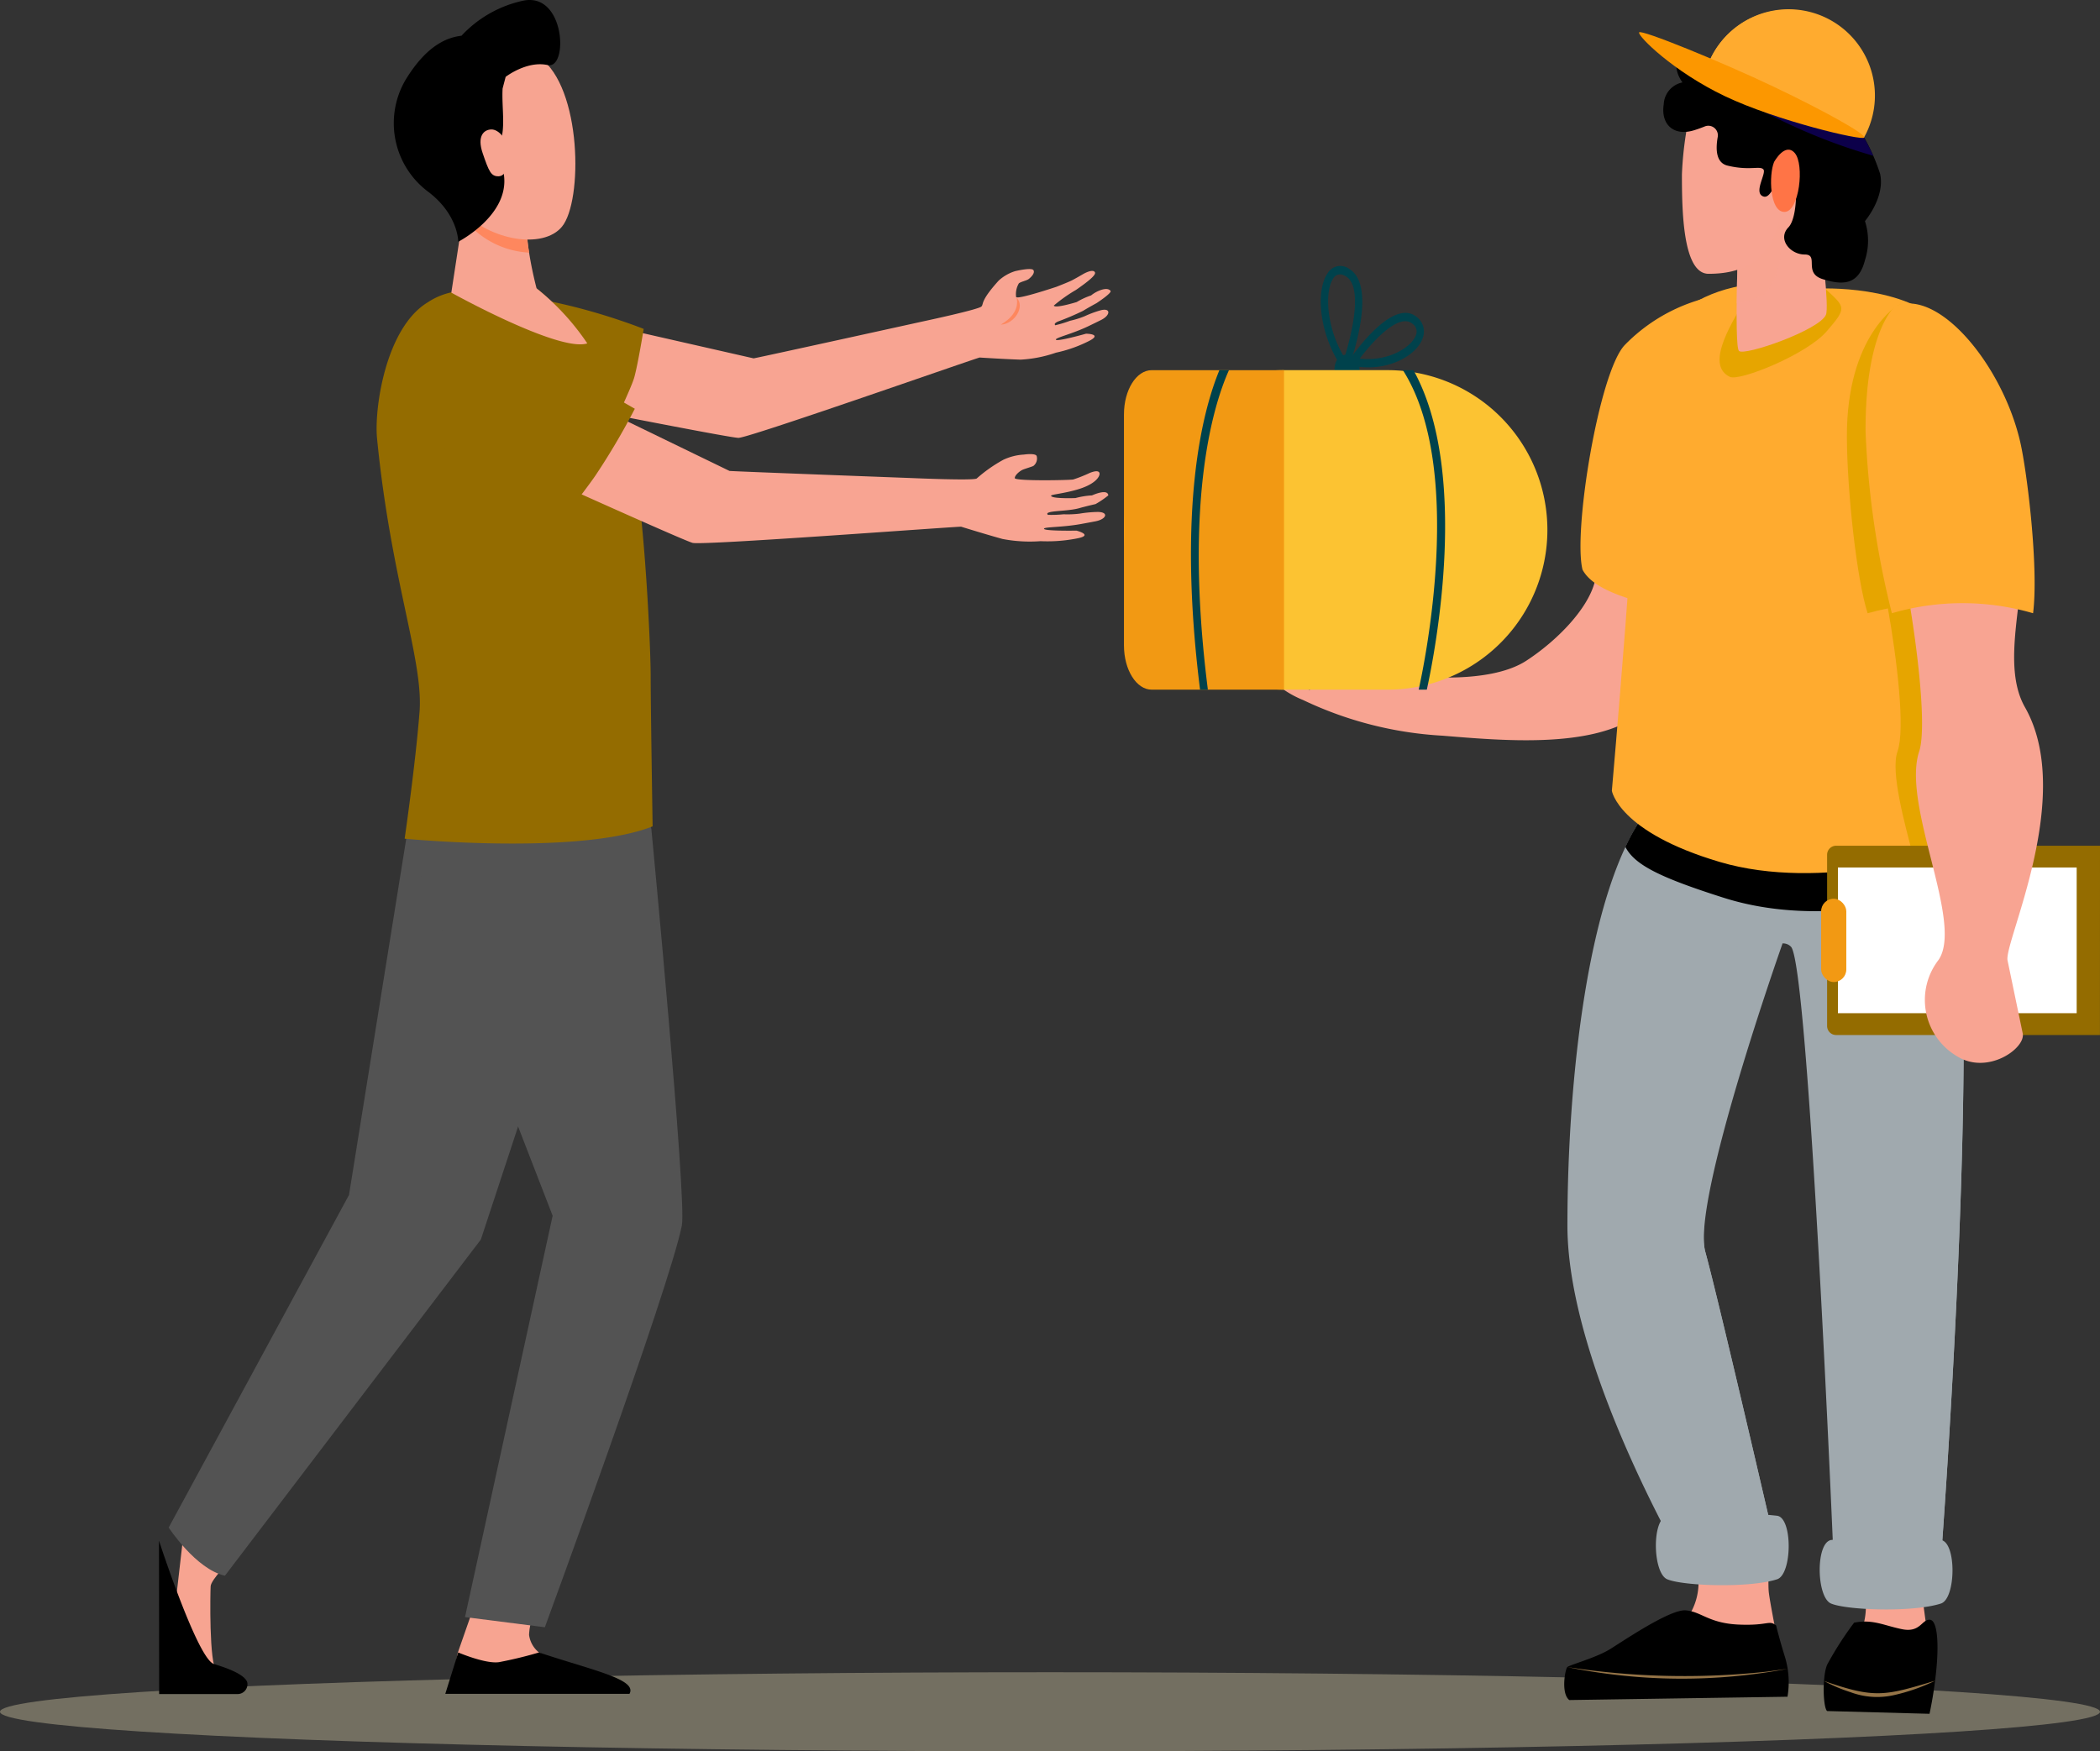<svg xmlns="http://www.w3.org/2000/svg" width="221.454" height="184.724" viewBox="0 0 221.454 184.724"><rect x="0" y="0" width="221.454" height="184.724" fill="#333333" stroke="none"/><g transform="translate(-826.312 -3850.32)"><ellipse cx="110.727" cy="4.17" rx="110.727" ry="4.17" transform="translate(826.312 4026.705)" fill="#ecdeb8" opacity="0.35"/><g transform="translate(843.079 3850.32)"><path d="M2329.949,1731.975s1.233-2.143.391-7.867-1.331-12-1.331-12l-6.215-.971,1.107,9.888s.022.208.022.554a7.348,7.348,0,0,1-1.825,5.018c-2.165,2.252-2.178,5.055.109,5.533" transform="translate(-2143.926 -1552.304)" fill="#f8a492"/><path d="M2324.382,1807.644a42.151,42.151,0,0,0,.731-4.807c.245-2.649.107-5.118-.731-5.118s-.986,1.39-2.9,1-3.09-1.079-5.053-.686a35.46,35.46,0,0,0-2.845,4.434c-.54,1.305-.424,4.552,0,4.886" transform="translate(-2137.672 -1626.875)"/><path d="M2325.17,1844.121c-5.348,1.607-6.333,1.892-11.713.025a16.4,16.4,0,0,0,2.813,1.189,8.015,8.015,0,0,0,4.579.3A19.84,19.84,0,0,0,2325.17,1844.121Z" transform="translate(-2137.874 -1666.84)" fill="#957447"/><path d="M1882.107,955.46c1.53.576,3.559,1.43,3.559,1.43.262-.631-4.788-1.711-5.5-3.248-.379-.823,5.8,2.207,6.224,1.846.178-.15-6.984-2.482-6.654-3.044.278-.473,7.531,2.083,7.571,1.73.055-.492-6.28-1.763-5.713-2.47.291-.363,7.98,1.717,8.81,1.838,1.015,0-2.658-2.5-1.407-2.829,1.7-.453,5.967,4.439,6.3,4.508.966.2,9.191,1.207,13.218-1.427,3.253-2.127,6.409-5.4,7.181-8.216.757-2.762,1.807-6.707.91-9.75a39.956,39.956,0,0,1,10.936-.241c.226,4.57-5.245,22.677-7.533,24.167-5.033,3.278-14.012,2.476-20.343,1.955a39.134,39.134,0,0,1-14.694-3.757,10.651,10.651,0,0,1-3.2-2.012A.3.3,0,0,1,1882.107,955.46Z" transform="translate(-1764.314 -884.11)" fill="#f8a492"/><path d="M2133.014,794.475c-2.726,2.816-5.479,19.69-4.466,23.711,1.749,3.267,9.673,3.831,12.235,5.38,5.911-2.43,1.862-13.329,1.862-13.329l2.155-21.229A18.282,18.282,0,0,0,2133.014,794.475Z" transform="translate(-1978.431 -758.096)" fill="#ffab2f"/><path d="M2131.891,1730.539a6.484,6.484,0,0,1-2.059,7.005,10.9,10.9,0,0,1-2.481,1.53c-3.621,1.583-8.31,1.227-8.964,4.478s22.959-.912,22.959-.912-1.638-7.907-1.744-9.232.144-6.188.144-6.188l-9.119-.654Z" transform="translate(-1969.854 -1565.592)" fill="#f8a492"/><path d="M2116.524,1800.043c-.9-.7-.435-3.251-.208-3.476s3.033-.984,4.472-1.871,6.355-4.248,8.016-4.113,2.428,1.362,5.582,1.5,3.168-.521,3.951.092c0,0,.289,1.255.95,3.384a9.229,9.229,0,0,1,.249,4.134" transform="translate(-1967.804 -1620.725)"/><path d="M2141.551,1833.929a60.335,60.335,0,0,1-23.242-.182,80.9,80.9,0,0,0,21.073.477Z" transform="translate(-1969.798 -1657.906)" fill="#957447"/><path d="M2158.687,1144.868c2.394,8.755,1.4,36.768.33,56.517-.6,11.124-1.246,19.6-1.246,19.6l-11.361-.777s-2.584-61.917-4.459-63.792a1.145,1.145,0,0,0-1.59-.063,2.465,2.465,0,0,0-.94,1.319c-1.169,3.82-7.851,26.06-6.5,30.93,1.475,5.332,8.057,33.9,8.057,33.9l-9.532.381s-13.069-21.824-13.069-37.059,2.126-35.432,8.3-43.649c2.811-3.74,16.65-6.633,16.65-6.633S2157.5,1140.534,2158.687,1144.868Z" transform="translate(-1969.853 -1056.555)" fill="#a0a9ae"/><g transform="translate(160.067 85.434)"><path d="M2209.85,1345.178s-6.582-30.46-8.057-36.145c-1.071-4.129,2.935-19.968,5.208-28.332a3.653,3.653,0,0,1,5.758-1.931h0s-9.624,27.2-8.148,32.534,8.057,33.9,8.057,33.9l-9.532.381-.069-.117Z" transform="translate(-2201.615 -1264.692)" fill="#a0a9ae"/><path d="M2383.466,1182.036a6.3,6.3,0,0,1,2.358,2.88c3.794,13.875-.917,76.116-.917,76.116l-2.813-.193C2382.252,1258.588,2386.332,1200,2383.466,1182.036Z" transform="translate(-2357.057 -1182.036)" fill="#a0a9ae"/></g><path d="M2162.485,1179.219a21.163,21.163,0,0,1,2.182-3.721,6.065,6.065,0,0,1,1.387-1.266,42.71,42.71,0,0,0,6.782,2.615,41.29,41.29,0,0,0,23.006-.113,3.942,3.942,0,0,1,.838,1.46,31.742,31.742,0,0,1,.8,4.63c-2.037,1.515-13.875,5.175-24.648,1.747C2166,1182.4,2163.452,1181.078,2162.485,1179.219Z" transform="translate(-2007.846 -1089.882)"/><path d="M2322.958,1741.9c-2.911.945-9.917.711-11.589,0-1.543-.655-1.647-6.393,0-6.7a54.317,54.317,0,0,1,11.589,0C2324.617,1735.437,2324.552,1741.387,2322.958,1741.9Z" transform="translate(-2135.045 -1572.762)" fill="#a0a9ae"/><path d="M2198.432,1723.425c-2.911.945-9.917.711-11.589,0-1.543-.655-1.647-6.393,0-6.7a54.283,54.283,0,0,1,11.589,0C2200.091,1716.957,2200.026,1722.907,2198.432,1723.425Z" transform="translate(-2027.794 -1556.846)" fill="#a0a9ae"/><path d="M2173.965,782s9.473-.487,13.345,4.1,3.555,52.79,1.988,54.135-15.031,5.408-25.725,2.244-11.375-7.508-11.375-7.508,2.845-32.416,2.845-41.276S2163.695,779.614,2173.965,782Z" transform="translate(-1998.987 -751.562)" fill="#ffab2f"/><path d="M2336.186,844.946c.837-2.328-.059-9.731-1.011-15.086-.746.143-1.463.312-2.141.508-1.144-3.543-2.153-12.737-2.187-18.517-.063-10.842,5.426-14,5.426-14,1.088-.248,2.828.776,5.55,3.609,3.144,8.6,2.485,48.6,1.011,49.861-.628.539-1.857,3.92-5.025,4.591C2336.986,852.683,2335.412,847.1,2336.186,844.946Z" transform="translate(-2152.852 -765.684)" fill="#e6a500"/><path d="M2245.285,781.76c2.054,1.888,2.213,1.924.079,4.4s-9.2,5.294-10.209,4.818c-2.5-1.181-.174-5.123,1.491-7.959C2237.167,782.136,2243.23,779.871,2245.285,781.76Z" transform="translate(-2069.489 -751.224)" fill="#e6a500"/><path d="M2247.275,639.259s-.553,13.045,0,13.617,8.481-2.19,9.172-3.809-2.889-25.2-2.889-25.2Z" transform="translate(-2080.662 -615.862)" fill="#f8a492"/><path d="M2247.077,670.313a6.584,6.584,0,0,0,2.962-1.009c3.234-3.653.811-9.581,1.064-11.123.506-3.068,1.537-5.6,1.02-8.248l-4.807,11.778S2247.116,666.428,2247.077,670.313Z" transform="translate(-2080.703 -638.314)" fill="#f8a492" opacity="0.6"/><g transform="translate(101.756 28.063)"><path d="M1941.479,836.613c-.539,1.359.582,2.676,1.755,2.092a1.269,1.269,0,0,0,.6-.671c.541-1.359-.582-2.678-1.756-2.093A1.271,1.271,0,0,0,1941.479,836.613Z" transform="translate(-1919.135 -826.458)" fill="#00424c"/><path d="M1933.223,779.276l.4.563.243-.674c.317-.878,3.01-8.634.036-10.4a1.562,1.562,0,0,0-2.271.458C1930.333,771.094,1930.737,775.789,1933.223,779.276Zm-1-9.5a.822.822,0,0,1,1.032-.369,1.711,1.711,0,0,1,.3.142c1.807,1.073.667,6.016-.149,8.561C1931.421,774.888,1931.34,771.049,1932.225,769.777Z" transform="translate(-1910.151 -768.468)" fill="#00424c"/><g transform="translate(23.447 4.94)"><path d="M1950.3,809.516l.62.134a7.943,7.943,0,0,0,1.677.179c2.76,0,5.17-1.426,5.753-3.073a1.938,1.938,0,0,0-.678-2.285c-2.476-1.924-6.525,3.811-6.979,4.473Zm1.417-.62c1.157-1.538,3.3-3.938,4.8-3.938a1.147,1.147,0,0,1,.726.243,1,1,0,0,1,.4,1.221C1957.18,807.728,1954.651,809.25,1951.714,808.9Z" transform="translate(-1950.296 -804.079)" fill="#00424c"/></g><path d="M16.848,0H27.807A16.849,16.849,0,0,1,44.656,16.849v0A16.848,16.848,0,0,1,27.808,33.7H16.848A16.848,16.848,0,0,1,0,16.849v0A16.848,16.848,0,0,1,16.848,0Z" transform="translate(44.656 44.68) rotate(180)" fill="#fcc332"/><path d="M1784.2,847.637h13.957v33.7H1784.2c-1.614,0-2.922-2.091-2.922-4.67V852.307C1781.274,849.728,1782.583,847.637,1784.2,847.637Z" transform="translate(-1781.274 -836.655)" fill="#f29913"/><path d="M1993.438,847.637h1.1c5.957,10.754,2.307,29.59,1.409,33.7h-.859c.616-2.767,4.872-23.255-1.6-33.6A.639.639,0,0,1,1993.438,847.637Z" transform="translate(-1964.006 -836.655)" fill="#00424c"/><path d="M1833.989,881.207a1.069,1.069,0,0,1,.008.127h-.816c-2.4-19.2.249-29.354,2.04-33.7h1.009C1834.6,851.267,1831.475,861.273,1833.989,881.207Z" transform="translate(-1825.153 -836.655)" fill="#00424c"/></g><path d="M2344.624,1209.226H2316.8a.953.953,0,0,0-.954.953v18.06a.953.953,0,0,0,.954.954h27.819" transform="translate(-2139.937 -1120.02)" fill="#946c00"/><path d="M2349.205,1225.8h-25.178v15.368h25.178" transform="translate(-2146.978 -1134.298)" fill="#fff"/><rect width="2.655" height="8.787" rx="1.327" transform="translate(177.934 103.583) rotate(180)" fill="#f29913"/><path d="M2374.17,976.467c-1.874,5.7,4.725,18.038,2.045,21.985a6.9,6.9,0,0,0,1.916,10.147c3.248,2.055,7.285-.825,6.959-2.39l-1.6-7.7c-.4-1.926,7.154-17.351,1.836-26.706-3.156-5.551,1.51-15.105-.954-21.279-2.206,4.111-12.648,1.542-12.05,6.054C2373.273,960.43,2375.223,973.261,2374.17,976.467Z" transform="translate(-2188.552 -897.205)" fill="#f8a492"/><path d="M2206.811,633.458a36.716,36.716,0,0,0-1.36,8.521c0,3.839.091,10.488,2.81,10.488s6.618-.749,7.524-6.18,0-11.424-2.719-12.828S2206.811,633.458,2206.811,633.458Z" transform="translate(-2044.852 -623.587)" fill="#f8a492"/><path d="M2195.629,605.208a1.009,1.009,0,0,1,1.348,1.152c-.224,1.284-.169,2.69,1.032,2.983,2.311.564,3.4,0,3.781.391s-1.092,2.474,0,2.865,1.681-3.342,2.647-3.342,1.177,5.382,0,6.6.168,2.865,1.723,2.865-.2,1.953,1.9,2.6,3.775.651,4.448-2a6.677,6.677,0,0,0,0-4.124s2.14-2.5,1.6-4.977a20.024,20.024,0,0,0-1.694-3.849,36.232,36.232,0,0,1-1.374-4.63c-.294-1.693-4.462-3.386-7.316-3.689s-1.425-2.04-3.82-2.04-2.724,3.163-2.724,3.163a34.427,34.427,0,0,0-3.579-1.948c-1.991,1.212-.336,3.342-.336,3.342a2.463,2.463,0,0,0-1.975,2.3c-.336,2.127,1.051,3.429,3.236,2.735C2194.934,605.478,2195.3,605.342,2195.629,605.208Z" transform="translate(-2032.608 -591.877)"/><path d="M2205.775,606.507a12.1,12.1,0,0,1,1.641.392c1.024.569,2.272,1.316,2.272,1.316a56.327,56.327,0,0,1,7.023,2.469,78.755,78.755,0,0,1,8.082,4.366c.08.227.129.361.129.361s.511.91.981,1.932a59.544,59.544,0,0,1-10.421-4.082C2210.487,610.88,2205.493,606.746,2205.775,606.507Z" transform="translate(-2045.121 -600.912)" fill="#0c004a"/><path d="M2273.5,681.266s1.156-2.128,2.185-.94.488,6.208-1.093,6.208S2272.935,682.612,2273.5,681.266Z" transform="translate(-2103.182 -664.18)" fill="#ff7446"/><path d="M2348.216,797.185s-3.222,2.452-3.163,13.295a93.506,93.506,0,0,0,2.773,19.117,26.63,26.63,0,0,1,14.89,0c.6-4.73-.609-14.825-1.361-18.087C2359.5,803.49,2352.82,795.351,2348.216,797.185Z" transform="translate(-2165.086 -764.914)" fill="#ffab2f"/><path d="M2225.893,578.8a9.1,9.1,0,0,1,16.434,7.832c-.083.173-.172.341-.264.506l-16.4-7.815C2225.735,579.145,2225.81,578.97,2225.893,578.8Z" transform="translate(-2062.261 -572.637)" fill="#ffab2f"/><path d="M2229.3,580.848c.071-.175.145-.35.228-.524a9.035,9.035,0,0,1,9.8-4.97,9.233,9.233,0,0,0-1.34-.782,9.061,9.061,0,0,0-12.1,4.224c-.083.173-.157.348-.228.523l16.4,7.815C2242.093,587.082,2229.3,580.848,2229.3,580.848Z" transform="translate(-2062.261 -572.637)" fill="#ffab2f"/><path d="M2172.848,590.637c.175-.366,8.712,3.116,14.171,5.718s9.742,5.007,9.567,5.373-9.228-1.76-14.686-4.361S2172.673,591,2172.848,590.637Z" transform="translate(-2016.766 -587.22)" fill="#fc9700"/><path d="M1054.761,1714.979l4.555,5.341s-1.929,1.908-1.973,2.609-.171,8.2.617,8.9,3.1,1.2,2.358,1.985c-.562.6-4.887.468-7.754.308" transform="translate(-1051.896 -1555.614)" fill="#f7a491"/><path d="M1272.628,1786.617s-1.727,4.944-1.729,4.957c-.128.783-.634,2.719-.634,3.43,0,2.675,11.9-2.27,9.235-3.456a2.861,2.861,0,0,1-1.078-1.875,6.317,6.317,0,0,1,1-3.162Z" transform="translate(-1239.397 -1617.222)" fill="#f7a491"/><path d="M1055.118,1202.211s2.859,4.39,5.929,5.08l26.989-35.459,14.627-44.39-.513-9.863-15.813,4.751-6.162,7.189-6.042,37.608-19.015,35.084" transform="translate(-1054.096 -1041.087)" fill="#535353"/><path d="M1257.538,1101.811l4.259,13.134s3.749,39.127,3.216,41.822c-1.3,6.575-14.447,42.379-14.447,42.379l-8.422-1.072,9.243-42.333-15.4-39.769Z" transform="translate(-1209.874 -1027.506)" fill="#535353"/><path d="M1389.416,771.984c-1.991,2.2-1.558,2.461-1.821,2.735-.311.325-6.09,1.556-6.09,1.556s-17.007,3.746-17.933,3.915l-17.643-4.013-4.3,8.549s19.3,3.834,20.341,3.85,23.434-7.849,25.428-8.475c0,0,2.652.172,4.32.224a13.491,13.491,0,0,0,3.735-.736,14.235,14.235,0,0,0,3.441-1.209c1.565-.777-.269-.792-.269-.792s-3.153.893-3.181.62c-.021-.21,1.73-.591,3.47-1.432.448-.216.889-.431,1.292-.632,1.059-.527,1.044-1.36-.151-.993a11.332,11.332,0,0,0-1.59.6,9.347,9.347,0,0,1-1.523.472,12.281,12.281,0,0,1-1.573.476c.011-.06-.212-.137.256-.381a28.613,28.613,0,0,0,2.688-1.142c.45-.284,1.427-.816,1.427-.816s1.63-1.065,1.471-1.286c-.347-.481-1.486.006-2.049.475a7.644,7.644,0,0,0-1.519.7s-2.309.712-2.414.371a16,16,0,0,1,2.338-1.651c1.258-.872,2.122-1.563,2-1.843-.191-.447-1.251.174-1.251.174s-.934.547-1.258.7c-.38.184-1.558.643-1.558.643s-4.176,1.4-4.249,1.067a2.251,2.251,0,0,1,.292-1.435c.229-.181.817-.28,1.046-.461s.684-.616.489-.929-1.932.106-1.932.106A4.6,4.6,0,0,0,1389.416,771.984Z" transform="translate(-1300.865 -742.39)" fill="#f8a492"/><path d="M1258.339,793.574s-.607,3.748-1,5.134c-.324,1.152-2.607,5.891-2.607,5.891s-8.181-2.682-12.047-4.216c-4.69-1.861-10.111-5.87-9.76-6.377a8.682,8.682,0,0,1,4.833-3.648C1245.547,788.41,1258.339,793.574,1258.339,793.574Z" transform="translate(-1207.226 -758.88)" fill="#946c00"/><path d="M1242.3,840.811c-7.8,3.081-26.15,1.3-26.15,1.3s1.162-8.01,1.573-13.42-3.032-13.966-4.486-28.821c-.308-3.15.924-11.658,5.34-14.328a7.31,7.31,0,0,1,2.5-1.06c.041,0,6.077-1.232,9.156-.283a25.91,25.91,0,0,1,5.172,5.665,52.154,52.154,0,0,1,4.153,8.831c1.779,5.891,2.535,22.946,2.535,26.162S1242.3,840.811,1242.3,840.811Z" transform="translate(-1190.245 -753.647)" fill="#946c00"/><path d="M1284.348,734.845s-.012,0-.021.008c-3,.932-14.312-5.357-14.312-5.357l0-.033,1.372-8.971s7.061-1.663,6.651.887.957,7.64.957,7.64c.045.046.1.1.177.161A25.9,25.9,0,0,1,1284.348,734.845Z" transform="translate(-1239.183 -698.626)" fill="#f7a491"/><path d="M1285.867,721.385c.411-2.549-6.651-.885-6.651-.885l-.114.747a4.14,4.14,0,0,0,.766,1.255,9.327,9.327,0,0,0,6.175,2.776A13.8,13.8,0,0,1,1285.867,721.385Z" transform="translate(-1247.009 -698.632)" fill="#fe875e"/><g transform="translate(24.717 0)"><path d="M1266.417,605.463c-.216-.078-1.733,11.1,1.146,14.182s8.487,4.084,10.5,1.661c2.225-2.68,2.114-14.7-2.362-17.865S1266.417,605.463,1266.417,605.463Z" transform="translate(-1260.291 -597.39)" fill="#f7a491"/><path d="M1239.63,566.244a12.442,12.442,0,0,0-6.523,3.7c-1.571.184-3.706,1.046-5.91,4.672a9.03,9.03,0,0,0,2.446,11.822c3.156,2.423,3.12,5.237,3.12,5.237s5.347-2.744,4.828-6.971c-.218-1.774-.987-2.176-.411-3.565.6-1.442.151-3.684.262-5.631l.321-1.227s2.239-1.731,4.43-1.243S1244.068,565.345,1239.63,566.244Z" transform="translate(-1225.924 -566.175)"/><path d="M1295.081,667.072c.023,1.364-.255,2.457-1.047,2.47s-1.017-.521-1.673-2.446c-.615-1.805.132-2.482.925-2.495S1295.057,665.708,1295.081,667.072Z" transform="translate(-1282.948 -650.947)" fill="#f7a491"/></g><path d="M1047.752,1737.657s4.03,12.38,5.77,12.994c.462.162,3.1.886,3.516,1.88a.524.524,0,0,1,.026.089,1.035,1.035,0,0,1-1.038,1.211h-8.257" transform="translate(-1047.752 -1575.145)"/><path d="M1265.384,1827l1.363-4.364s2.863,1.227,4.294,1.023a43.031,43.031,0,0,0,4.226-1.023c5.712,1.906,10.392,2.831,9.541,4.364h-19.424Z" transform="translate(-1235.193 -1648.337)"/><path d="M1363.328,871.923a15.313,15.313,0,0,0-2.816,1.98c-.4.231-6.652-.042-6.652-.042s-18.417-.688-19.41-.759l-16.984-8.239-6.693,7.07s18.728,8.483,19.788,8.759,26.1-1.613,28.307-1.71c0,0,2.669.828,4.362,1.294a15.34,15.34,0,0,0,4.021.234,16.174,16.174,0,0,0,3.848-.29c1.811-.348-.062-.822-.062-.822s-3.468.061-3.422-.205c.035-.2,1.929-.13,3.936-.5.516-.094,1.025-.188,1.492-.278,1.225-.238,1.434-1.034.113-.984a12.76,12.76,0,0,0-1.789.175,10.615,10.615,0,0,1-1.686.068,13.075,13.075,0,0,1-1.68.059c.027-.055-.238-.181.307-.3.655-.139,2.111-.138,3.059-.415.537-.157,1.68-.42,1.68-.42a9.432,9.432,0,0,0,1.347-.917c-.05-.582-1.018-.306-1.721,0a8.593,8.593,0,0,0-1.743.282s-2.555.1-2.571-.25c-.006-.134,1.467-.234,2.987-.717,1.741-.554,2.172-1.334,2.122-1.643-.076-.473-1.056-.029-1.056-.029a14.932,14.932,0,0,1-1.717.68c-.438.08-6.179.185-6.165-.149s.568-.771.85-.886.822-.27,1.1-.385a.988.988,0,0,0,.363-1.047c-.115-.347-1.364-.16-1.364-.16A5.819,5.819,0,0,0,1363.328,871.923Z" transform="translate(-1274.286 -823.428)" fill="#f8a492"/><path d="M1246.547,831.122s3.342-4.215,4.507-5.922a72.79,72.79,0,0,0,4.154-7.046s-9.311-5.363-12.781-7.192c-12.734-6.712-12.438,3.3-11.846,5.519C1231.9,821.449,1246.547,831.122,1246.547,831.122Z" transform="translate(-1205.031 -775.039)" fill="#946c00"/><path d="M1687.629,795.3c1.1-.628,1.953-1.612,1.673-2.851C1690.246,793.427,1689.057,795.239,1687.629,795.3Z" transform="translate(-1598.864 -761.057)" fill="#fe875e"/></g></g></svg>